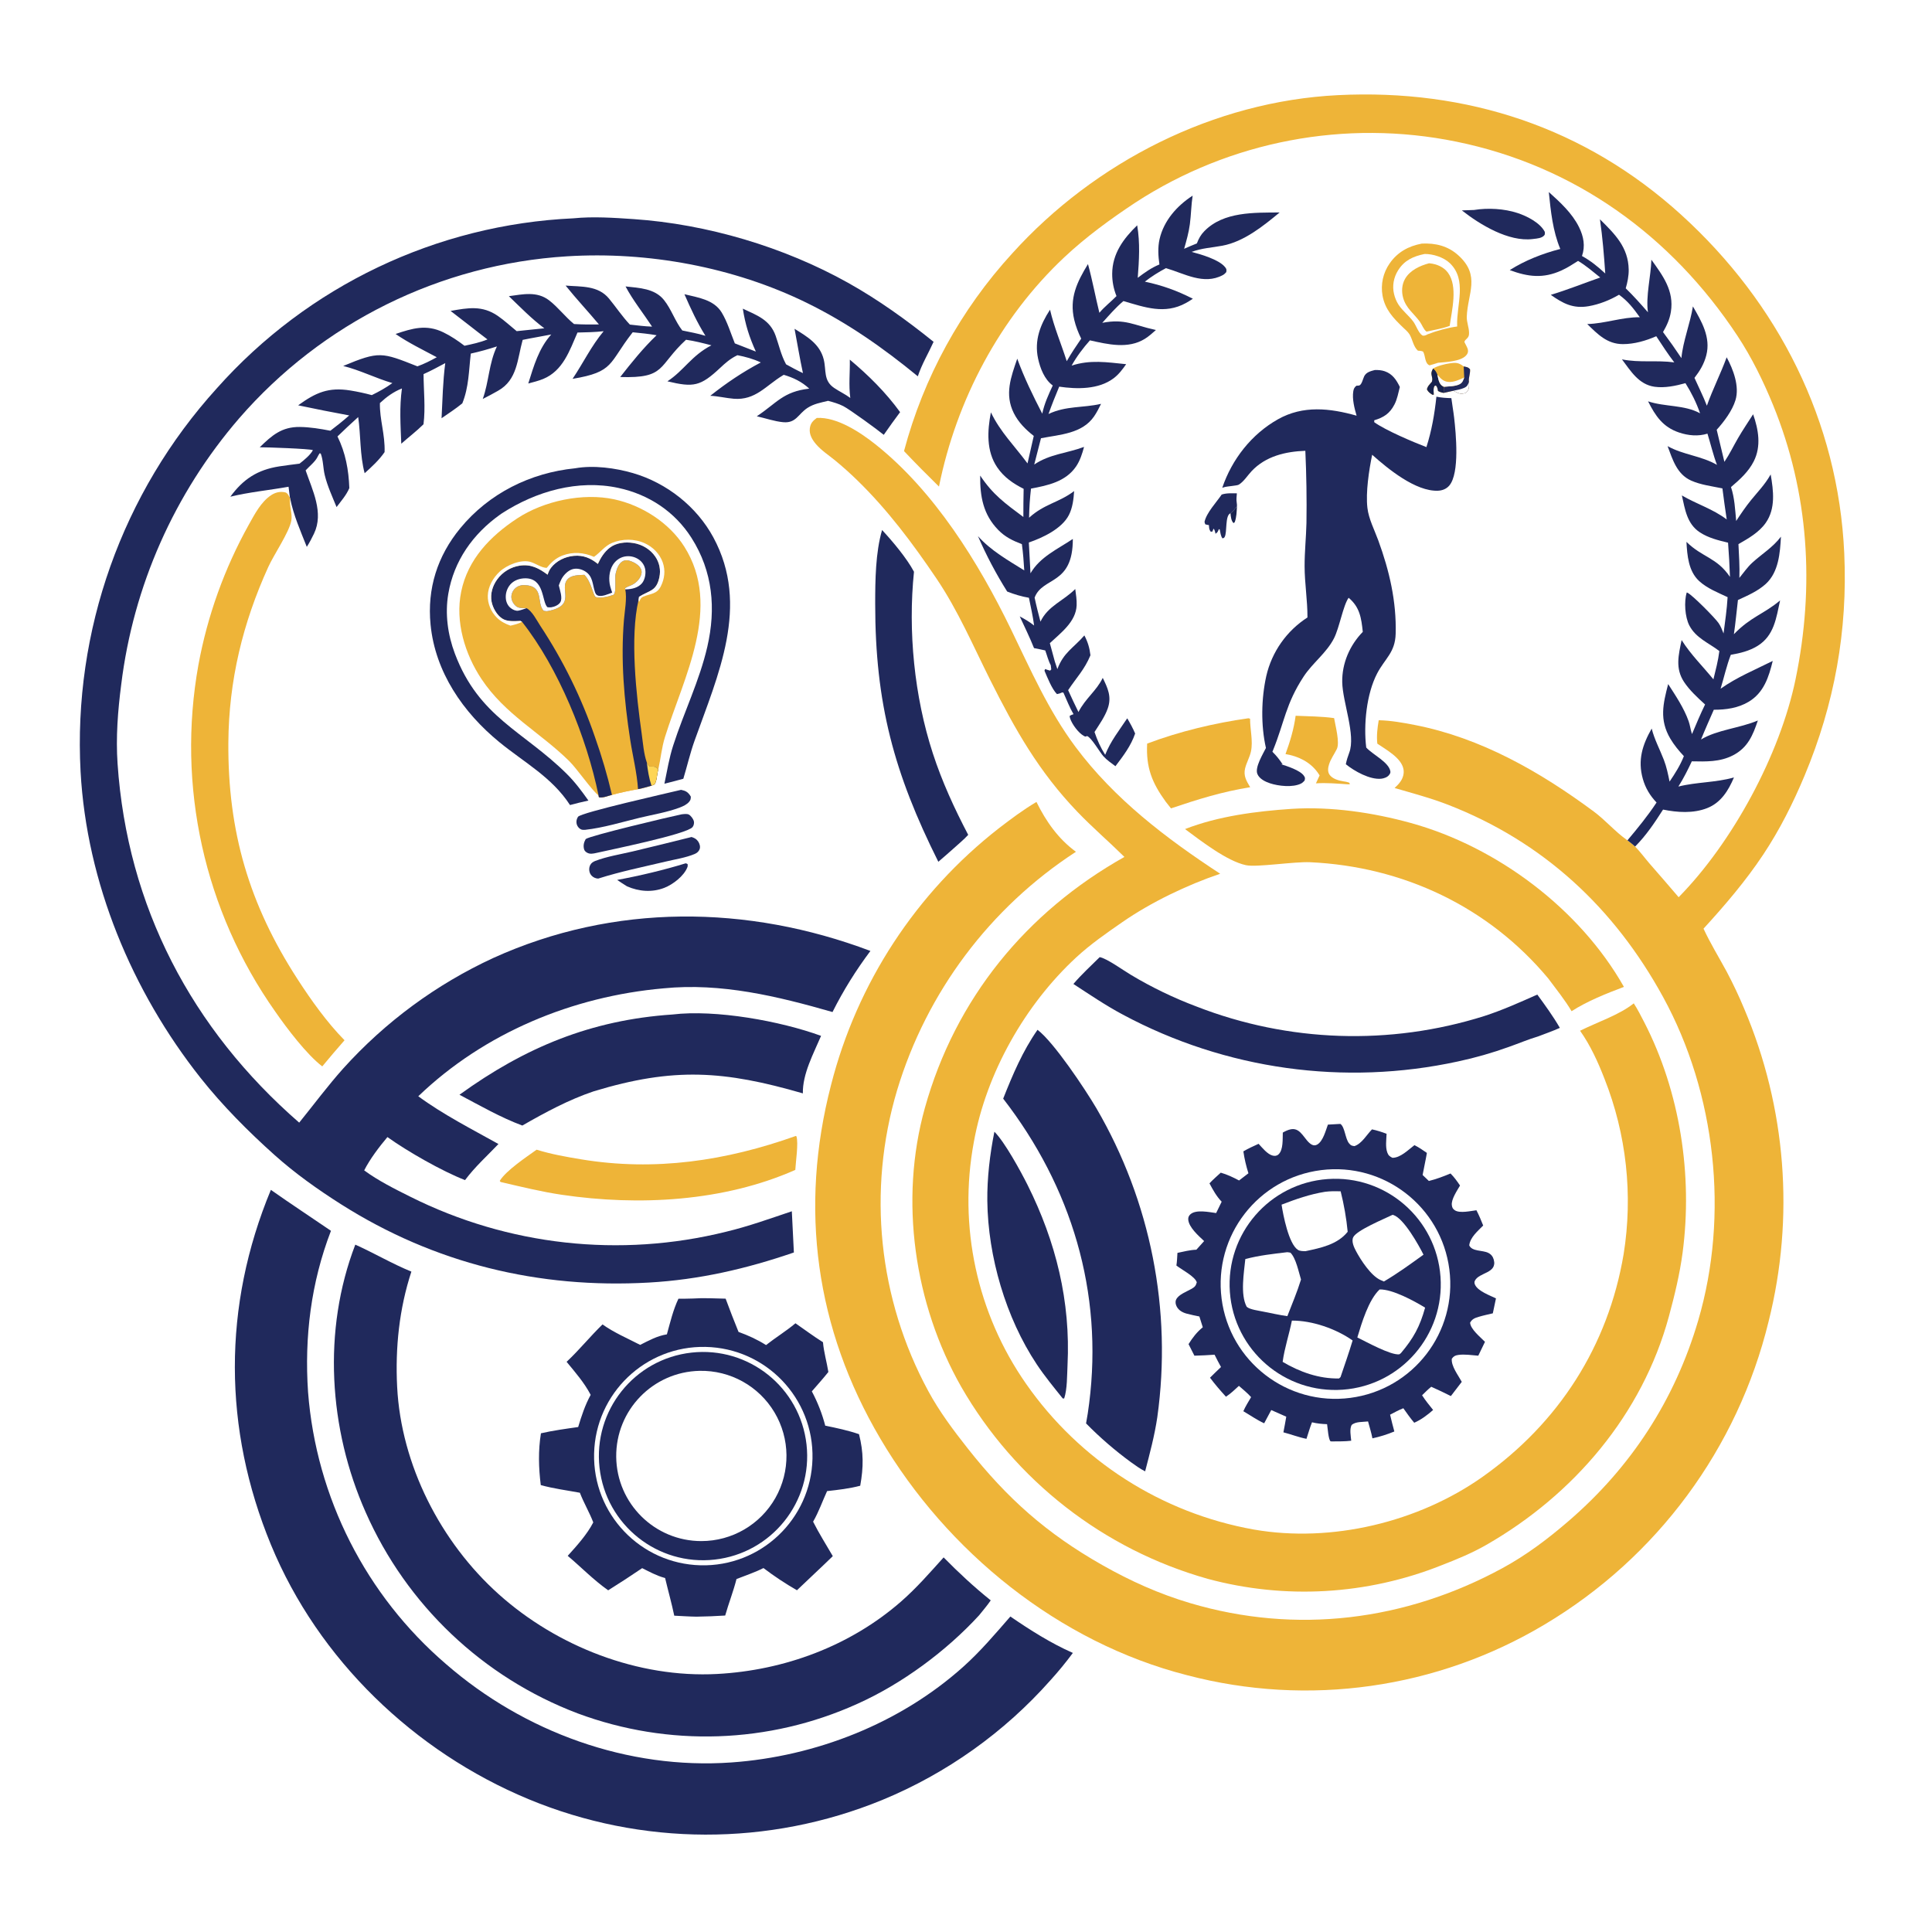<svg xmlns="http://www.w3.org/2000/svg" style="display: block;" viewBox="0 0 2048 2048" width="1024" height="1024"><path transform="translate(0,0)" fill="rgb(255,255,255)" d="M 0 0 L 2048 0 L 2048 2048 L 0 2048 L 0 0 z"></path><path transform="translate(0,0)" fill="rgb(238,180,56)" d="M 958.284 478.18 C 979.063 400.057 1018.45 328.128 1073.08 268.54 C 1160.79 171.501 1286.91 107.408 1418.22 100.862 C 1554.94 94.045 1680.15 135.029 1782.11 227.645 C 1885.25 321.328 1948.58 446.553 1954.98 586.299 C 1958.74 668.374 1944.66 746.369 1912.97 822.1 C 1900.73 851.356 1886.67 879.439 1869.09 905.901 C 1850.52 933.849 1828.42 959.692 1805.81 984.413 C 1813.06 1000.1 1822.27 1015 1830.48 1030.21 C 1837.23 1042.96 1843.39 1056.01 1848.93 1069.32 C 1893.4 1174.01 1902.48 1290.34 1874.82 1400.67 C 1842.05 1535.27 1756.53 1651.05 1637.5 1721.95 C 1523.46 1790.15 1386.76 1809.54 1258.25 1775.76 C 1122.27 1741.05 1003.86 1644.96 933.155 1524.94 C 864.483 1408.36 847.056 1280.98 880.931 1150.17 C 908.443 1042.18 971.074 946.401 1058.97 877.9 C 1071.85 868.026 1084.68 858.357 1098.69 850.104 C 1108.94 870.9 1121.78 889.149 1140.53 902.934 C 1049.46 962.13 982.306 1051.67 950.969 1155.66 C 919.178 1262.16 931.079 1376.94 984.045 1474.65 C 995.649 1496.15 1010.65 1516.17 1025.76 1535.31 C 1067.79 1588.53 1109.38 1625.54 1168.59 1659.09 C 1198.49 1676.03 1228.57 1689.55 1261.54 1699.34 C 1374.02 1732.74 1489.82 1718.16 1592.41 1662.43 C 1618.16 1648.44 1640.74 1631.36 1662.88 1612.27 C 1729.17 1555.14 1775.5 1483.8 1800.17 1399.78 C 1833.01 1287.95 1818.92 1159.13 1762.94 1056.87 C 1711.16 962.304 1635.96 892.325 1534.98 853.074 C 1516.5 845.893 1497.32 840.879 1478.32 835.302 C 1480.56 833.298 1482.82 830.976 1484.54 828.496 C 1487.24 824.584 1488.64 819.928 1487.71 815.206 C 1485.38 803.279 1469.3 794.697 1460.01 788.293 C 1459.13 779.859 1460.06 771.79 1461.51 763.484 C 1474.27 763.752 1487.15 766.059 1499.67 768.495 C 1569.89 782.164 1632.54 818.093 1689.45 860.232 C 1701.61 869.229 1711.87 881.334 1724 889.96 L 1725.18 890.777 C 1727.95 892.912 1730.68 895.04 1733.29 897.373 C 1738.65 902.851 1743.36 909.318 1748.37 915.144 C 1758.8 927.061 1769.16 939.041 1779.44 951.085 C 1836.52 893.054 1886.86 799.967 1903.38 719.985 C 1923.7 621.577 1917.6 522.472 1879.47 429.2 C 1869.18 404.033 1856.8 378.784 1841.82 356.079 C 1771.63 249.748 1669.19 175.746 1543.77 150.161 C 1426.35 126.167 1304.21 149.324 1203.72 214.629 C 1177.21 232.202 1151.48 250.881 1128.25 272.679 C 1059.78 336.945 1013.83 424.152 995.354 515.793 C 982.764 503.488 970.405 490.948 958.284 478.18 z"></path><path transform="translate(0,0)" fill="rgb(32,41,92)" d="M 607.964 231.419 C 628.542 229.324 651.042 230.86 671.668 232.262 C 749.434 237.546 831.064 261.777 899.104 299.851 C 931.207 317.815 961.028 339.288 989.638 362.334 C 984.105 374.645 977.176 386.011 972.925 398.908 C 936.194 368.706 898.005 341.991 855.135 321 C 777.717 283.094 686.836 266.347 601.03 271.71 C 466.779 279.993 341.502 341.925 253.401 443.563 C 184.76 523.138 141.289 621.301 128.499 725.609 C 124.902 753.426 122.723 781.452 124.626 809.499 C 134.896 960.859 203.178 1090.84 317.163 1190.04 C 332.715 1170.85 347.438 1150.96 363.922 1132.54 C 408.446 1083.21 462.501 1043.4 522.826 1015.53 C 650.698 957.474 792.342 958.861 922.682 1008.04 C 907.227 1028.69 894.062 1049.75 882.492 1072.8 C 824.197 1056.07 764.383 1041.57 703.243 1047.7 C 606.925 1056.21 513.462 1094.8 443.391 1162.08 C 469.772 1181.49 499.839 1196.76 528.37 1212.7 C 516.32 1225.34 503.445 1236.9 492.95 1250.96 C 468.405 1241.4 432.104 1220.65 410.682 1205.34 C 401.753 1215.99 392.36 1228.32 386.05 1240.65 C 400.708 1251.48 418.612 1260.44 434.933 1268.57 C 538.545 1320.47 657.297 1333.63 769.758 1305.67 C 793.348 1300.04 816.394 1291.71 839.37 1284 L 841.544 1327.68 C 790.998 1345.04 741.285 1356.53 687.802 1359.57 C 570.997 1366.21 460.58 1339.41 361.518 1276.57 C 336.854 1260.92 312.829 1243.86 291.032 1224.36 C 263.285 1199.54 235.747 1171.87 212.606 1142.63 C 139.756 1050.56 91.9 935.695 85.418 817.993 C 77.408 668.687 129.41 522.373 229.853 411.612 C 326.439 303.025 462.787 238.047 607.964 231.419 z"></path><path transform="translate(0,0)" fill="rgb(238,180,56)" d="M 865.846 443.015 C 887.199 441.84 911.988 458.309 927.989 471.012 C 990.405 520.565 1037.23 596.124 1071.65 667.033 C 1092.47 709.929 1111.39 753.273 1140.11 791.778 C 1181.44 847.179 1236.09 888.634 1293.43 926.214 C 1258.36 938.098 1220.25 956.363 1189.82 977.43 C 1172.92 989.135 1156 1000.86 1140.87 1014.84 C 1086.49 1065.07 1045.45 1137.72 1032.33 1210.47 C 1015.65 1299.89 1035.58 1392.26 1087.65 1466.85 C 1144.43 1548.32 1231.25 1603.9 1329 1621.35 C 1411.4 1635.77 1503.54 1613.64 1571.66 1565.45 C 1652.12 1508.53 1704.66 1427.06 1721.1 1329.54 C 1731.19 1266.75 1724.15 1202.4 1700.73 1143.28 C 1693.83 1125.58 1685.95 1108.2 1674.94 1092.64 C 1692.53 1083.76 1716.76 1075.81 1731.84 1063.59 C 1736.05 1069.95 1739.43 1076.87 1742.97 1083.62 C 1781 1157.54 1794.5 1245.79 1783.61 1328.01 C 1780.62 1350.59 1775.07 1373.44 1769.11 1395.41 C 1740.95 1499.3 1668.24 1584.53 1575.58 1637.63 C 1560.22 1646.43 1544.25 1652.97 1527.78 1659.36 C 1448.97 1690.71 1362.12 1695.72 1280.23 1673.63 C 1169.87 1642.54 1076.07 1569.47 1018.92 1470.06 C 969.034 1382.31 953.108 1272.21 980.397 1174.46 C 1012.67 1058.88 1087.56 967.08 1191.93 908.379 C 1175.53 892.172 1158.09 877.252 1142.08 860.556 C 1101.18 817.908 1076.14 773.534 1049.91 721.262 C 1031.57 684.703 1015.67 647.273 992.663 613.229 C 967.479 575.971 940.99 540.505 908.675 509.052 C 901.1 501.671 893.214 494.614 885.041 487.901 C 878.351 482.461 870.742 477.522 865.109 470.965 C 861.069 466.261 857.643 460.612 858.443 454.179 C 859.121 448.721 861.562 446.174 865.846 443.015 z"></path><path transform="translate(0,0)" fill="rgb(32,41,92)" d="M 287.133 1261.31 C 308.143 1276.14 329.624 1290.18 350.833 1304.71 C 329.682 1359.7 322.56 1417.14 326.56 1475.78 C 335.243 1587.48 387.887 1691.18 472.939 1764.11 C 555.639 1836.04 665.506 1876.06 775.327 1868.27 C 864.747 1861.93 953.942 1826.97 1020.98 1766.94 C 1039.27 1750.57 1054.95 1732.05 1071.02 1713.57 C 1092.11 1728.01 1113.85 1741.83 1137.28 1752.17 C 1129.9 1762.16 1122.02 1771.77 1113.67 1780.97 C 1064.58 1836.42 1003.47 1879.91 935.003 1908.13 C 814.878 1957.32 680.171 1956.98 560.292 1907.2 C 439.297 1856.97 337.507 1759.35 287.263 1637.59 C 236.435 1514.41 235.98 1384.49 287.133 1261.31 z"></path><path transform="translate(0,0)" fill="rgb(32,41,92)" d="M 1419.9 1191.44 L 1420.89 1191.41 C 1425.71 1194.73 1425.94 1207.24 1430.17 1212.14 C 1432.15 1214.43 1432.88 1214.47 1435.72 1214.94 C 1443.64 1212.31 1448.59 1203.02 1454.38 1197.18 C 1459.78 1198.32 1464.68 1199.91 1469.83 1201.85 C 1469.6 1207.97 1468.46 1215.87 1470.57 1221.66 C 1471.71 1224.8 1473.11 1225.88 1476.04 1227.32 C 1484.59 1227.36 1492.81 1218.86 1499.38 1213.9 C 1504.09 1216.25 1508.26 1219.15 1512.56 1222.14 C 1511.26 1229.96 1509.43 1237.73 1508.03 1245.54 L 1514.66 1251.88 C 1522.67 1249.91 1530.02 1247.09 1537.63 1243.94 C 1541.6 1247.95 1544.57 1252.05 1547.67 1256.73 C 1544.69 1261.94 1538.15 1271.43 1539.01 1277.58 C 1539.36 1280.1 1540.03 1281.51 1542.16 1282.93 C 1547.43 1286.44 1559.19 1283.63 1565.08 1282.92 C 1567.81 1288.21 1570.06 1293.55 1572.23 1299.09 C 1566.54 1304.96 1558.38 1311.63 1557.46 1320.13 C 1560.45 1326.84 1571.46 1325.04 1577.58 1328.07 C 1580.6 1329.56 1582.56 1332 1583.44 1335.25 C 1587.46 1350.03 1567.62 1348.53 1563.35 1357.81 C 1562.72 1359.18 1562.97 1360.59 1563.61 1361.94 C 1566.74 1368.67 1579.29 1373.21 1585.79 1376.32 L 1582.45 1392.18 C 1577.46 1393.36 1572.37 1394.43 1567.46 1395.9 C 1563.38 1397.11 1560.53 1398.2 1558.38 1402.04 C 1558.75 1409.06 1569.34 1417.44 1574.14 1422.39 L 1567.04 1437.09 C 1560.29 1436.58 1552.34 1435.28 1545.66 1436.33 C 1542.4 1436.84 1540.91 1437.68 1538.98 1440.32 C 1538.11 1448.07 1545.89 1458.03 1549.54 1464.81 L 1537.98 1479.89 C 1531.13 1476.43 1524.2 1473.15 1517.19 1470.03 C 1513.73 1472.73 1510.63 1476.02 1507.46 1479.05 C 1510.98 1484.55 1515.09 1489.55 1519.17 1494.64 C 1512.92 1500.08 1506.77 1504.81 1499.14 1508.17 C 1494.97 1503.28 1491.31 1498.03 1487.59 1492.8 C 1482.74 1494.66 1478.16 1497.24 1473.55 1499.63 C 1474.88 1505.6 1476.51 1511.5 1478.06 1517.42 C 1470.55 1520.54 1462.78 1522.98 1454.83 1524.7 C 1453.67 1518.69 1451.79 1512.7 1450.19 1506.79 C 1444.8 1507.47 1436.88 1506.75 1432.74 1510.61 C 1430.42 1515.2 1431.92 1522.16 1432.35 1527.23 C 1425.57 1528.08 1418.58 1527.88 1411.75 1527.97 L 1410.49 1527.88 C 1408.1 1526.08 1407.39 1513.39 1406.76 1509.69 C 1401.17 1509.49 1396.24 1509.01 1390.77 1507.7 C 1388.51 1513.38 1386.81 1519.41 1384.91 1525.23 C 1376.64 1523.59 1368.64 1520.45 1360.46 1518.33 C 1361.6 1512.84 1362.5 1507.27 1363.49 1501.75 L 1347.58 1494.71 L 1340.07 1508.75 C 1332.47 1505.26 1325.23 1500.19 1317.99 1495.95 C 1320.26 1490.76 1323.38 1485.9 1326.22 1481.01 C 1322.38 1476.65 1317.65 1472.92 1313.3 1469.07 C 1308.88 1473.21 1304.61 1477.19 1299.58 1480.59 C 1293.61 1474.07 1287.97 1467.5 1282.65 1460.43 C 1286.43 1456.56 1290.43 1452.86 1294.32 1449.1 C 1291.89 1444.83 1289.73 1440.4 1287.48 1436.04 C 1280.37 1436.55 1273.25 1436.9 1266.12 1437.08 L 1259.91 1424.83 C 1264.27 1417.87 1268.59 1412.19 1275 1406.97 L 1271.39 1395.52 C 1266.91 1394.61 1262.37 1393.71 1257.96 1392.52 C 1253.62 1391.36 1249.48 1389.1 1247.35 1384.99 C 1246.21 1382.79 1245.68 1380.19 1246.67 1377.82 C 1248.99 1372.29 1258.1 1369.12 1263.12 1366.21 C 1266.48 1364.27 1267.59 1363.09 1268.64 1359.37 C 1266.99 1353.22 1252.49 1345.81 1247.04 1341.52 C 1247.72 1337.09 1247.86 1332.58 1248.14 1328.11 C 1254.76 1326.71 1261.41 1324.99 1268.2 1324.75 L 1276.43 1315.59 C 1270.63 1310.11 1260.15 1301.05 1259.58 1292.69 C 1259.42 1290.35 1260.31 1288.52 1262.09 1287.02 C 1268.14 1281.94 1281.8 1284.93 1289.16 1285.89 L 1295.02 1273.87 C 1289.58 1268.22 1285.73 1261.28 1282.09 1254.4 C 1285.85 1250.39 1289.99 1246.76 1294.06 1243.08 C 1300.88 1245.02 1307.22 1248.05 1313.46 1251.35 L 1323.39 1243.73 C 1320.96 1236.04 1319.17 1228.48 1318.02 1220.49 C 1323.24 1217.44 1328.66 1214.98 1334.16 1212.48 C 1338.03 1216.64 1343.59 1223.7 1349.19 1225 C 1351.45 1225.53 1353.53 1225.32 1355.28 1223.68 C 1360.49 1218.83 1359.54 1207.21 1359.82 1200.59 C 1362.46 1199.04 1365.67 1197.51 1368.72 1197.02 C 1379.45 1195.27 1382.87 1209.22 1390.45 1213.32 C 1392.49 1214.42 1394.51 1214.37 1396.5 1213.17 C 1402.55 1209.5 1405.33 1198.34 1407.64 1192.14 L 1419.9 1191.44 z"></path><path transform="translate(0,0)" fill="rgb(255,255,255)" d="M 1400.41 1240.38 C 1466.99 1231.97 1527.81 1279.04 1536.37 1345.6 C 1544.93 1412.17 1497.99 1473.1 1431.45 1481.8 C 1364.69 1490.54 1303.52 1443.42 1294.94 1376.65 C 1286.35 1309.87 1333.61 1248.81 1400.41 1240.38 z"></path><path transform="translate(0,0)" fill="rgb(32,41,92)" d="M 1407.32 1249.85 C 1468.95 1245.41 1522.53 1291.77 1526.99 1353.4 C 1531.46 1415.04 1485.14 1468.63 1423.5 1473.13 C 1361.83 1477.63 1308.19 1431.27 1303.72 1369.59 C 1299.25 1307.91 1345.64 1254.29 1407.32 1249.85 z"></path><path transform="translate(0,0)" fill="rgb(255,255,255)" d="M 1404.7 1263.33 C 1410.27 1262.63 1415.56 1262.67 1421.15 1262.82 C 1424.62 1276.7 1427.26 1291.49 1428.6 1305.73 C 1417.67 1319.34 1400.03 1322.86 1383.86 1326.3 C 1381.3 1326.24 1378.06 1326.33 1375.84 1324.9 C 1366.05 1318.63 1360.17 1287.84 1358.52 1276.98 C 1373.84 1271.08 1388.45 1265.95 1404.7 1263.33 z"></path><path transform="translate(0,0)" fill="rgb(255,255,255)" d="M 1364.51 1327.38 C 1365.53 1327.4 1366.9 1327.73 1367.92 1327.89 C 1373.82 1333.8 1376.61 1348.27 1379.12 1356.36 C 1375.09 1369.44 1369.6 1382.4 1364.64 1395.17 C 1356.15 1393.99 1347.65 1392.03 1339.23 1390.4 C 1334.74 1389.38 1324.82 1388.3 1321.54 1385.22 C 1314.61 1372.3 1318.66 1349.01 1320.09 1334.67 C 1334.6 1330.77 1349.63 1329.16 1364.51 1327.38 z"></path><path transform="translate(0,0)" fill="rgb(255,255,255)" d="M 1369.45 1399.89 C 1391.13 1399.78 1416.19 1408.56 1433.84 1420.95 C 1429.92 1434 1425.38 1446.87 1421.01 1459.78 L 1419.46 1461.22 C 1398.3 1461.68 1377.7 1454.34 1359.66 1443.63 C 1361.65 1428.82 1366.56 1414.55 1369.45 1399.89 z"></path><path transform="translate(0,0)" fill="rgb(255,255,255)" d="M 1476.16 1287.78 C 1476.45 1287.84 1476.74 1287.86 1477.02 1287.95 C 1488.15 1291.56 1503.95 1319.97 1508.97 1330 C 1495.26 1339.91 1481.59 1349.85 1467 1358.44 C 1465.81 1357.95 1464.66 1357.44 1463.49 1356.92 C 1453.38 1352.45 1442.6 1335.92 1437.47 1326.29 C 1435.39 1322.4 1432.32 1316 1434.46 1311.55 C 1438.01 1304.14 1467.36 1292.05 1476.16 1287.78 z"></path><path transform="translate(0,0)" fill="rgb(255,255,255)" d="M 1462.44 1366.88 C 1476.02 1366.46 1499.24 1379.16 1510.68 1386.16 C 1505.1 1406.25 1498.45 1418.48 1485.01 1434.38 L 1483.4 1435.63 C 1474.36 1436.88 1447.7 1422.03 1438.82 1417.77 C 1443.45 1402.48 1450.67 1377.98 1462.44 1366.88 z"></path><path transform="translate(0,0)" fill="rgb(32,41,92)" d="M 734.137 1376.5 C 745.758 1375.72 757.564 1376.39 769.204 1376.64 C 773.554 1388.46 778.111 1400.21 782.873 1411.88 C 793.189 1415.63 802.748 1419.94 812.028 1425.83 C 822.216 1417.8 833.222 1411.13 843.226 1402.73 C 852.984 1409.46 862.301 1416.51 872.388 1422.8 C 873.266 1433.2 876.441 1443.98 878.098 1454.36 C 872.534 1461.39 866.417 1468.09 860.572 1474.9 C 866.731 1486.42 871.506 1498.63 874.8 1511.28 C 886.85 1513.71 898.956 1516.3 910.593 1520.28 C 915.516 1539.72 915.413 1555.2 911.873 1574.95 C 900.488 1577.94 888.429 1579.37 876.745 1580.62 C 871.767 1591.47 867.907 1602.69 861.916 1613.05 C 868.167 1625.48 875.815 1637.52 882.797 1649.57 C 870.291 1661.8 857.406 1673.62 844.793 1685.74 C 832.472 1678.66 820.617 1670.8 809.3 1662.2 C 800.154 1666.87 790.251 1670.05 780.72 1673.85 C 777.407 1686.93 772.415 1699.54 768.738 1712.53 C 758.584 1713.19 748.416 1713.59 738.243 1713.74 C 730.417 1713.62 722.556 1713.06 714.735 1712.69 C 711.946 1699.33 708.187 1686.07 705.039 1672.77 C 704.748 1672.69 704.458 1672.6 704.165 1672.52 C 695.889 1670.25 688.379 1666.11 680.725 1662.3 C 668.871 1670.36 656.863 1678.19 644.706 1685.79 C 629.19 1674.87 616.242 1661.44 601.802 1649.25 C 611.231 1638.86 622.487 1626.36 628.894 1613.8 C 624.779 1603.05 618.81 1593.14 614.697 1582.37 C 600.809 1579.78 586.878 1578.04 573.239 1574.25 C 570.951 1555.81 570.455 1537.73 573.421 1519.35 C 586.052 1516.44 600.003 1514.54 612.883 1512.72 C 616.467 1500.83 620.153 1489.55 626.139 1478.6 C 626.085 1478.5 626.029 1478.4 625.977 1478.3 C 619.293 1465.58 609.714 1454.63 600.622 1443.58 C 614.023 1431.05 625.523 1416.72 638.702 1403.95 C 650.691 1412.53 665.481 1418.87 678.602 1425.64 C 688.085 1420.87 696.283 1416.26 706.93 1414.45 C 710.396 1401.91 713.576 1388.42 719.185 1376.68 C 724.17 1376.73 729.155 1376.67 734.137 1376.5 z"></path><path transform="translate(0,0)" fill="rgb(255,255,255)" d="M 747.922 1427.78 C 811.978 1429.11 862.777 1482.21 861.267 1546.26 C 859.757 1610.31 806.514 1660.96 742.466 1659.27 C 678.673 1657.58 628.271 1604.6 629.775 1540.8 C 631.278 1477.01 684.121 1426.45 747.922 1427.78 z"></path><path transform="translate(0,0)" fill="rgb(32,41,92)" d="M 733.005 1433.82 C 793.577 1427.06 848.164 1470.67 854.949 1531.24 C 861.734 1591.81 818.15 1646.42 757.584 1653.23 C 696.977 1660.05 642.324 1616.43 635.534 1555.82 C 628.745 1495.21 672.391 1440.58 733.005 1433.82 z"></path><path transform="translate(0,0)" fill="rgb(255,255,255)" d="M 741.573 1453.15 C 774.028 1452.47 804.346 1469.27 820.971 1497.16 C 837.596 1525.04 837.966 1559.7 821.94 1587.93 C 805.914 1616.16 775.961 1633.61 743.5 1633.62 C 694.016 1633.65 653.742 1593.82 653.213 1544.34 C 652.685 1494.86 692.1 1454.18 741.573 1453.15 z"></path><path transform="translate(0,0)" fill="rgb(32,41,92)" d="M 376.627 1319.37 C 396.767 1328.4 415.517 1339.57 436.086 1347.97 C 423.161 1387.39 418.904 1428.75 420.995 1470.09 C 425.181 1552.83 466.984 1634.58 528.518 1689.81 C 590.458 1745.4 676.621 1778.95 760.161 1774.48 C 831.398 1770.67 901.139 1744.87 955.151 1697.7 C 971.575 1683.35 985.725 1667.08 1000.28 1650.91 C 1016.25 1667.14 1032.45 1682.21 1050.23 1696.46 C 1046.45 1701.94 1042.09 1707.07 1037.91 1712.26 C 1003.04 1750.27 955.988 1785.02 908.772 1806.17 C 815.114 1848.49 708.534 1852.09 612.229 1816.21 C 511.851 1778.08 430.948 1701.3 387.619 1603.06 C 348.438 1514.77 341.719 1410.25 376.627 1319.37 z"></path><path transform="translate(0,0)" fill="rgb(238,180,56)" d="M 634.472 843.142 C 627.538 838.148 611.837 815.089 603.292 806.681 C 572.296 776.177 535.423 757.423 510.437 719.858 C 492.754 693.274 482.345 658.972 488.883 627.16 C 495.944 592.804 519.818 568.226 548.248 549.532 C 576.609 530.883 617.886 522.122 651.221 529.329 C 680.323 535.62 709.278 554.009 725.355 579.404 C 765.911 643.463 724.631 717.934 704.918 781.232 C 701.34 792.72 700.411 804.069 697.837 815.606 L 697.555 816.605 C 696.202 821.527 696.499 826.944 693.971 831.373 C 692.887 831.859 691.711 832.477 690.589 832.854 C 685.903 834.131 681.123 835.72 676.337 836.529 C 667.163 838.2 657.688 840.077 648.711 842.601 C 644.819 843.534 638.606 846.239 634.854 845.098 L 634.472 843.142 z"></path><path transform="translate(0,0)" fill="rgb(238,180,56)" d="M 633.739 597.78 C 636.823 591.175 640.539 585.097 646.398 580.57 C 653.26 575.266 662.934 574.267 671.28 575.58 C 680.611 577.049 689.301 582.169 694.648 590.024 C 699.046 596.485 700.588 604.104 699.012 611.767 C 695.883 626.972 688.446 625.676 677.38 632.651 L 676.892 636.029 C 667.576 675.494 674.531 737.453 680.214 777.752 C 681.564 787.327 682.406 799.279 685.674 808.351 C 686.741 810.138 687.38 811.239 688.981 812.612 C 692.644 812.652 694.53 812.072 697.233 814.922 C 697.443 815.142 697.636 815.378 697.837 815.606 L 697.555 816.605 C 696.202 821.527 696.499 826.944 693.971 831.373 C 692.887 831.859 691.711 832.477 690.589 832.854 C 685.903 834.131 681.123 835.72 676.337 836.529 C 667.163 838.2 657.688 840.077 648.711 842.601 C 644.819 843.534 638.606 846.239 634.854 845.098 L 634.472 843.142 C 622.001 782.133 592.102 708.209 553.369 659.148 L 551.746 658.199 C 545.489 658.436 537.57 659.268 532.117 655.547 C 526.548 651.746 522.406 644.406 521.122 637.887 C 519.469 629.501 522.177 620.823 527.155 614.042 C 532.917 606.193 541.576 600.972 551.207 599.542 C 563.013 597.879 571.398 602.47 580.489 609.194 C 581.378 606.524 582.339 604.149 584.073 601.898 C 589.817 594.445 599.131 589.995 608.407 589.192 C 618.33 588.333 626.167 591.578 633.739 597.78 z"></path><path transform="translate(0,0)" fill="rgb(32,41,92)" d="M 633.739 597.78 C 636.823 591.175 640.539 585.097 646.398 580.57 C 653.26 575.266 662.934 574.267 671.28 575.58 C 680.611 577.049 689.301 582.169 694.648 590.024 C 699.046 596.485 700.588 604.104 699.012 611.767 C 695.883 626.972 688.446 625.676 677.38 632.651 L 676.892 636.029 C 667.576 675.494 674.531 737.453 680.214 777.752 C 681.564 787.327 682.406 799.279 685.674 808.351 C 686.741 810.138 687.38 811.239 688.981 812.612 C 692.644 812.652 694.53 812.072 697.233 814.922 C 697.443 815.142 697.636 815.378 697.837 815.606 L 697.555 816.605 C 696.202 821.527 696.499 826.944 693.971 831.373 C 692.887 831.859 691.711 832.477 690.589 832.854 C 685.903 834.131 681.123 835.72 676.337 836.529 C 675.222 819.213 670.656 801.22 668.01 783.973 C 661.532 741.765 657.904 699.858 661.402 657.181 C 662.22 647.193 664.759 634.539 662.813 624.762 L 662.645 623.433 C 664.563 622.252 666.275 621.505 668.377 620.693 C 673.109 618.867 677.309 615.04 679.324 610.3 C 680.211 608.212 680.476 605.827 679.646 603.675 C 677.855 599.038 672.113 595.947 667.65 594.51 C 665.364 593.774 662.67 593.608 660.464 594.692 C 655.829 596.969 653.74 603.204 652.648 607.853 C 651.353 613.368 653.775 627.154 650.475 630.496 C 645.228 632.316 636.924 634.532 631.493 632.932 C 628.295 630.501 627.152 617.129 619.434 609.32 C 613.57 609.665 605.805 609.362 601.557 614.168 C 592.455 624.467 611.536 641.776 580.963 647.704 C 579.26 648.034 578.001 647.839 576.337 647.459 C 568.322 639.472 577.493 620.829 555.799 620.214 C 552.072 620.109 548.402 621.338 545.756 624.024 C 543.305 626.511 541.833 630.081 542.12 633.594 C 542.404 637.074 544.697 640.958 547.568 642.954 C 550.457 644.962 554.717 644.6 558.112 644.689 C 563.942 647.537 569.184 657.897 572.656 663.247 C 596.988 700.075 616.526 739.855 630.796 781.624 C 637.878 801.607 643.858 821.963 648.711 842.601 C 644.819 843.534 638.606 846.239 634.854 845.098 L 634.472 843.142 C 622.001 782.133 592.102 708.209 553.369 659.148 L 551.746 658.199 C 545.489 658.436 537.57 659.268 532.117 655.547 C 526.548 651.746 522.406 644.406 521.122 637.887 C 519.469 629.501 522.177 620.823 527.155 614.042 C 532.917 606.193 541.576 600.972 551.207 599.542 C 563.013 597.879 571.398 602.47 580.489 609.194 C 581.378 606.524 582.339 604.149 584.073 601.898 C 589.817 594.445 599.131 589.995 608.407 589.192 C 618.33 588.333 626.167 591.578 633.739 597.78 z"></path><path transform="translate(0,0)" fill="rgb(255,255,255)" d="M 648.946 628.209 C 648.19 625.99 647.426 623.757 646.84 621.485 C 644.983 614.285 645.646 605.32 649.599 598.897 C 652.325 594.469 656.63 591.166 661.743 590.038 C 666.937 588.911 672.368 589.927 676.803 592.857 C 680.66 595.389 683.341 599.378 684.026 603.964 C 684.711 608.547 683.529 614.795 680.442 618.37 C 676.365 623.09 669.905 624.498 663.972 624.729 C 663.586 624.744 663.199 624.751 662.813 624.762 L 662.645 623.433 C 664.563 622.252 666.275 621.505 668.377 620.693 C 673.109 618.867 677.309 615.04 679.324 610.3 C 680.211 608.212 680.476 605.827 679.646 603.675 C 677.855 599.038 672.113 595.947 667.65 594.51 C 665.364 593.774 662.67 593.608 660.464 594.692 C 655.829 596.969 653.74 603.204 652.648 607.853 C 651.353 613.368 653.775 627.154 650.475 630.496 C 645.228 632.316 636.924 634.532 631.493 632.932 C 628.295 630.501 627.152 617.129 619.434 609.32 C 613.57 609.665 605.805 609.362 601.557 614.168 C 592.455 624.467 611.536 641.776 580.963 647.704 C 579.26 648.034 578.001 647.839 576.337 647.459 C 568.322 639.472 577.493 620.829 555.799 620.214 C 552.072 620.109 548.402 621.338 545.756 624.024 C 543.305 626.511 541.833 630.081 542.12 633.594 C 542.404 637.074 544.697 640.958 547.568 642.954 C 550.457 644.962 554.717 644.6 558.112 644.689 C 555.289 645.635 552.376 646.786 549.449 647.339 C 546.875 647.825 543.782 646.37 541.749 644.853 C 538.548 642.465 536.766 638.959 536.257 635.041 C 535.588 629.463 537.287 623.861 540.942 619.595 C 544.819 615.106 550.853 613.071 556.684 613.027 C 577.479 612.871 574.235 638.05 580.305 643.663 C 581.604 643.787 582.909 643.951 584.214 643.77 C 587.645 643.296 592.299 641.368 594.05 638.223 C 596.559 633.714 593.429 625.298 592.353 620.562 C 593.184 618.247 594.088 615.913 595.253 613.743 C 597.635 609.308 602.283 604.542 607.296 603.256 C 611.645 602.14 616.536 603.317 620.292 605.667 C 628.728 610.944 627.921 619.366 630.704 627.655 C 631.176 629.061 631.956 630.496 633.348 631.128 C 637.75 633.127 644.649 629.7 648.946 628.209 z"></path><path transform="translate(0,0)" fill="rgb(254,213,85)" d="M 685.674 808.351 C 686.741 810.138 687.38 811.239 688.981 812.612 C 692.644 812.652 694.53 812.072 697.233 814.922 C 697.443 815.142 697.636 815.378 697.837 815.606 L 697.555 816.605 C 696.202 821.527 696.499 826.944 693.971 831.373 C 692.887 831.859 691.711 832.477 690.589 832.854 C 688.021 825.141 686.611 816.43 685.674 808.351 z"></path><path transform="translate(0,0)" fill="rgb(255,255,255)" d="M 629.662 590.302 C 636.2 585.732 641.225 578.653 648.696 575.54 C 659.675 570.965 672.788 570.916 683.608 575.939 C 692.236 579.945 699.343 587.123 702.536 596.163 C 705.552 604.704 704.464 613.534 700.476 621.548 C 696.274 629.993 689.608 629.176 681.986 632.445 C 679.131 633.669 678.656 635.526 677.429 638.143 L 676.892 636.029 L 677.38 632.651 C 688.446 625.676 695.883 626.972 699.012 611.767 C 700.588 604.104 699.046 596.485 694.648 590.024 C 689.301 582.169 680.611 577.049 671.28 575.58 C 662.934 574.267 653.26 575.266 646.398 580.57 C 640.539 585.097 636.823 591.175 633.739 597.78 C 626.167 591.578 618.33 588.333 608.407 589.192 C 599.131 589.995 589.817 594.445 584.073 601.898 C 582.339 604.149 581.378 606.524 580.489 609.194 C 571.398 602.47 563.013 597.879 551.207 599.542 C 541.576 600.972 532.917 606.193 527.155 614.042 C 522.177 620.823 519.469 629.501 521.122 637.887 C 522.406 644.406 526.548 651.746 532.117 655.547 C 537.57 659.268 545.489 658.436 551.746 658.199 L 553.369 659.148 C 549.5 661.311 545.426 662.17 541.164 663.233 C 535.661 661.319 530.662 658.714 526.516 654.561 C 520.552 648.587 516.848 639.918 517.087 631.433 C 517.361 621.719 522.673 612.476 529.672 605.965 C 537.141 599.016 552.701 592.445 562.905 595.834 C 568.141 597.573 574.053 601.807 579.515 601.986 C 584.268 596.211 589.149 591.561 596.267 588.879 C 607.366 584.697 618.948 585.565 629.662 590.302 z"></path><path transform="translate(0,0)" fill="rgb(32,41,92)" d="M 599.572 302.731 C 616.068 304.066 633.902 302.39 645.55 316.486 C 653.059 325.573 659.572 335.492 667.698 344.075 C 675.507 344.922 683.37 345.997 691.224 346.225 C 682.07 332.247 670.873 318.334 663.111 303.624 C 677.548 305.24 693.939 305.697 703.799 317.965 C 711.671 327.759 715.558 340.471 723.268 350.323 C 731.441 352.054 739.819 353.504 747.802 355.978 C 738.931 341.798 732.186 327.158 725.523 311.879 C 739.848 315.398 756.699 317.562 765.023 331.257 C 770.984 341.064 774.645 353.32 778.948 363.989 L 801.239 372.687 C 794.295 357.388 789.964 343.86 787.426 327.19 C 802.441 334.234 816.222 339.002 822.222 355.967 C 825.755 365.955 827.953 376.347 833.02 385.726 C 833.108 385.888 833.19 386.052 833.276 386.216 C 839.172 389.473 845.035 392.672 851.152 395.5 C 847.773 379.902 845.23 364.212 842.257 348.543 C 855.495 356.752 869.067 364.59 873.155 380.911 C 876.107 392.693 872.579 403.354 884.267 411.257 C 889.832 415.02 895.913 417.786 901.352 421.843 C 899.509 407.823 901.109 395.132 900.836 381.229 C 920.691 397.862 938.869 415.867 954.143 436.88 C 948.229 444.797 942.455 452.818 936.826 460.94 C 930.334 455.573 900.808 434.02 893.916 430.505 C 888.953 427.974 883.159 426.3 877.788 424.892 C 870.059 426.835 862.793 427.955 855.958 432.407 C 846.004 438.891 843.958 448.838 830.158 447.542 C 820.804 446.664 811.395 443.318 802.237 441.268 C 823.515 427.178 830.045 415.146 857.827 411.962 C 849.895 404.608 841.136 400.388 830.795 397.319 L 829.493 398.101 C 811.853 408.828 800.837 424.503 777.905 422.7 C 769.522 422.041 761.296 419.896 752.913 419.562 C 770.023 406 787.13 394.433 806.488 384.215 C 798.5 380.429 790.375 378.229 781.726 376.533 C 781.375 376.702 781.022 376.866 780.673 377.039 C 774.015 380.332 768.907 384.822 763.528 389.867 C 742.55 409.542 735.25 410.892 707.491 404.211 C 725.051 392.784 732.932 376.992 754.139 366.051 C 745.193 363.728 736.388 361.443 727.219 360.143 C 696.97 387.963 706.406 401.23 657.452 399.657 C 669.771 383.966 681.599 369.188 696.005 355.359 C 687.587 353.904 679.216 353.019 670.714 352.231 L 669.92 353.235 C 645.188 385.006 651.245 394.285 606.936 401.589 C 618.347 384.611 626.64 366.997 639.886 351.085 C 630.678 352.157 621.421 352.265 612.163 352.503 C 603.801 371.669 596.813 393.018 575.825 401.7 C 570.767 403.792 565.259 405.083 559.987 406.531 C 565.828 388.016 571.067 369.331 584.349 354.56 C 574.278 356.576 564.089 358.181 554.048 360.292 C 548.3 380.802 548.598 402.643 527.959 414.223 C 522.622 417.217 517.237 420.22 511.743 422.914 C 518.331 404.544 518.145 385.369 526.755 367.226 C 517.545 370.172 508.527 372.75 499.066 374.806 C 496.937 392.96 497.038 410.419 490.054 427.592 C 483.054 433.273 475.492 438.245 468.069 443.349 C 469.081 423.714 469.428 404.462 471.986 384.91 C 464.392 388.904 456.841 393.131 448.982 396.579 C 449.061 414.051 451.143 432.427 448.929 449.734 C 441.52 457.124 433.165 463.398 425.376 470.366 C 424.582 450.532 423.312 431.582 426.06 411.785 C 417.097 415.316 409.735 420.728 402.712 427.263 C 402.358 444.862 408.322 460.572 407.678 479.255 C 401.734 487.883 394.281 494.634 386.543 501.624 C 381.385 482.309 382.516 461.742 379.705 442.105 C 372.245 448.803 364.924 455.654 357.745 462.651 C 366.292 479.972 369.62 498.146 370.294 517.406 C 367.271 524.711 361.515 531.207 356.77 537.505 C 352.266 526.437 347.005 515.149 344.22 503.506 C 342.434 496.043 342.718 487.982 340.008 480.808 L 338.84 480.474 C 337.882 481.905 337.142 483.196 336.381 484.743 C 334.061 489.462 327.64 494.605 323.982 498.611 C 331.261 519.856 343.455 543.465 332.864 565.653 C 330.586 570.426 328.062 575.242 325.222 579.706 C 318.613 563.008 311.09 546.058 307.597 528.39 L 307.344 527.65 L 305.879 515.975 C 285.621 519.606 264.103 521.639 244.175 526.517 C 257.852 507.864 272.926 498.018 295.954 494.393 C 303.121 493.336 310.302 492.369 317.494 491.495 C 322.083 487.935 329.063 482.285 331.677 477.18 C 328.852 475.714 281.832 474.03 275.346 474.131 C 288.24 461.515 298.703 452.366 317.848 452.6 C 328.703 452.733 339.578 454.546 350.213 456.603 C 357.033 451.354 363.764 446.115 370.174 440.362 C 352.087 437.037 334.045 433.466 316.054 429.651 C 334.747 416.143 348.199 410.122 371.605 413.966 C 379.191 415.201 386.708 416.829 394.125 418.843 C 401.714 415.127 409.079 411.054 415.935 406.09 C 398.381 400.948 381.356 392.255 363.803 387.937 C 402.11 372.034 404.549 373.322 442.483 388.335 C 449.67 385.771 456.33 382.363 463.009 378.686 C 448.383 370.881 433.002 363.42 419.334 354.033 C 437.167 348.022 451.906 343.526 469.968 352.283 C 477.98 356.168 485.308 361.139 492.378 366.52 C 500.666 364.747 508.874 363.034 516.744 359.809 C 503.586 349.868 490.771 339.55 477.645 329.59 C 495.963 326.341 511.178 323.456 527.713 334.875 C 534.706 339.705 541.086 345.673 547.7 351.031 C 557.475 350.078 567.244 349.069 577.007 348.005 C 563.485 337.927 551.555 325.628 539.412 313.954 C 554.207 311.978 569.17 308.452 582.056 318.356 C 591.682 325.754 599.06 335.829 608.494 343.496 C 617.329 344.007 626.049 344.096 634.896 343.92 C 623.321 330.062 610.847 316.79 599.572 302.731 z"></path><path transform="translate(0,0)" fill="rgb(32,41,92)" d="M 1641.8 203.572 C 1653.94 214.503 1666.57 225.991 1673.88 240.884 C 1678.74 250.776 1680.61 260.847 1676.97 271.389 C 1686.34 276.535 1693.79 282.663 1701.64 289.902 C 1700.32 270.682 1698.77 251.534 1696.01 232.46 C 1711.79 248.1 1726.09 262.005 1726.49 285.858 C 1726.59 292.439 1725.2 299.333 1723.34 305.63 C 1731.67 313.713 1739.27 322.277 1746.89 331.016 C 1744.44 313.897 1750.01 293.067 1750.53 275.282 C 1762.65 292.196 1774.76 308.184 1771.21 330.465 C 1769.93 338.527 1766.89 345.04 1762.87 352.001 C 1769.61 361.029 1776.11 370.236 1782.35 379.612 C 1784.08 361.352 1791.65 343.128 1794.55 324.798 C 1803.76 340.758 1813.7 357.52 1808.73 376.68 C 1806.36 385.854 1801.96 393.126 1796.21 400.554 C 1800.54 410.335 1805.56 420.102 1809.35 430.08 C 1815.54 412.6 1824 396.085 1830.34 378.731 C 1837.3 391.62 1844.12 409.522 1839.68 424.158 C 1836.3 435.32 1827.51 447.043 1819.77 455.566 L 1827.93 489.58 C 1833.33 481.566 1837.44 473.007 1842.26 464.665 C 1847.27 455.988 1853 447.601 1858.38 439.142 C 1864.04 455.326 1867.17 472.867 1859.11 488.927 C 1853.54 500.031 1844.23 508.389 1834.92 516.33 C 1838.77 527.687 1839.3 540.357 1840.42 552.252 C 1845.39 544.662 1850.47 537.142 1856.2 530.103 C 1863.17 521.539 1870.9 513.587 1876.37 503.941 C 1876.57 503.596 1876.78 503.258 1876.98 502.916 C 1879.95 520.084 1882.39 539.088 1871.75 554.256 C 1864.63 564.39 1853.34 570.755 1842.83 576.798 C 1843.38 588.693 1844.25 600.685 1843.81 612.591 C 1848.32 607.119 1852.21 601.324 1857.46 596.515 C 1867.87 586.982 1879.22 580.364 1887.87 568.892 C 1886.95 586.16 1885.45 606.48 1871.81 618.96 C 1863.43 626.626 1852.49 631.345 1842.29 636.027 C 1840.87 648.096 1839.74 660.272 1838 672.296 C 1855.96 653.691 1869.69 651.046 1886.98 636.474 C 1882.86 655.029 1880.78 673.724 1863.08 684.692 C 1854.41 690.065 1844.67 692.4 1834.73 694.111 C 1830.21 705.791 1827.54 718.113 1823.89 730.079 C 1841.4 717.717 1860.16 710.135 1879.17 700.605 C 1875.02 717.601 1869.8 734.202 1853.79 743.827 C 1842.5 750.614 1829.65 752.386 1816.7 752.36 C 1812.14 762.852 1807.41 773.303 1803.15 783.92 C 1820.18 773.531 1844.19 771.956 1863.4 763.742 C 1858.11 779.486 1852.72 792.599 1837.01 800.69 C 1823.16 807.823 1808.54 807.323 1793.41 807.036 C 1789.07 816.256 1784.6 825.155 1779.15 833.781 C 1798.6 828.889 1818.68 829.664 1838.07 824.109 C 1832.2 837.94 1824.38 850.826 1809.7 856.622 C 1794.97 862.432 1778.07 861.29 1762.9 858.191 C 1753.89 872.259 1745.12 885.446 1733.29 897.373 C 1730.68 895.04 1727.95 892.912 1725.18 890.777 C 1736.11 877.772 1746.66 864.903 1756.02 850.693 C 1749.05 843.39 1744.17 835.289 1741.44 825.546 C 1735.87 805.639 1741.06 789.535 1750.86 772.302 C 1753.74 783.901 1759.53 794.439 1763.79 805.562 C 1766.65 813.018 1768.23 820.741 1769.81 828.545 C 1775.71 819.839 1781.09 811.354 1784.98 801.546 C 1779.68 795.906 1774.59 789.728 1770.64 783.053 C 1758.78 762.978 1762.92 746.038 1768.32 725.147 C 1776.32 737.608 1785.05 750.466 1790.02 764.51 C 1791.49 768.642 1791.96 773.045 1793.31 777.246 L 1793.6 778.117 C 1798.04 767.581 1802.44 757.058 1807.46 746.775 C 1799.68 739.717 1791.09 731.819 1785.24 723.018 C 1775.61 708.54 1779.32 694.266 1782.59 678.489 C 1792.3 693.902 1804.87 706.126 1816.29 720.131 C 1818.7 710.199 1821.35 700.288 1822.59 690.127 C 1811.33 681.524 1797.6 676.312 1790.72 662.945 C 1786.12 653.993 1785.02 637.733 1788.02 628.037 C 1788.32 628.147 1788.62 628.229 1788.9 628.367 C 1794.27 631.016 1817.81 654.819 1821.72 660.421 C 1824.06 663.768 1825.53 667.739 1827.04 671.513 C 1828.68 658.717 1830.59 645.899 1831.33 633.014 C 1821.07 628.151 1809.39 623.629 1800.99 615.774 C 1789.81 605.307 1788.5 588.81 1787.71 574.398 C 1804.52 590.975 1819.88 590.859 1833.83 611.539 C 1833.41 599.435 1832.74 587.34 1831.81 575.263 C 1821.57 572.829 1810.85 570.179 1801.94 564.316 C 1788.16 555.238 1786.22 539.99 1782.84 525.178 C 1798.53 534.394 1815.87 539.555 1830.4 550.66 C 1828.75 539.695 1827.22 528.711 1825.83 517.711 C 1815 515.475 1802.67 513.959 1792.55 509.386 C 1777.5 502.582 1773.08 487.137 1767.7 472.927 C 1784.45 482.268 1803.47 483.151 1820.05 492.791 C 1816.03 482.095 1813.38 470.62 1809.97 459.691 C 1800.07 462.748 1789.64 461.762 1779.88 458.482 C 1762.63 452.687 1754.8 440.82 1747.02 425.437 C 1764.95 431.437 1785.66 428.994 1802.15 438.128 C 1798.11 426.592 1793.1 416.538 1786.64 406.172 C 1776.22 409.025 1764.71 411.522 1753.89 409.981 C 1737.09 407.592 1728.71 393.351 1719.33 380.943 C 1738.15 384.727 1756.12 381.592 1774.8 384.142 C 1767.96 375.212 1761.87 365.801 1755.7 356.414 C 1744.68 361.226 1732.44 364.792 1720.32 364.779 C 1703.63 364.761 1693.6 354.263 1682.55 343.51 C 1701.55 342.988 1719.4 336.081 1738.26 336.292 C 1731.38 326.724 1725.78 319.35 1716.22 312.43 C 1706.5 318.184 1695.15 322.656 1684 324.585 C 1667.57 327.425 1656.82 321.713 1643.9 312.555 C 1661.58 307.217 1678.88 300.276 1696.31 294.155 C 1688.64 288.07 1681.29 281.571 1672.83 276.575 C 1667.04 280.259 1661.37 283.922 1655.1 286.756 C 1635.83 295.466 1619.82 293.541 1600.39 286.319 C 1616.77 275.925 1635.26 268.751 1653.97 263.908 C 1646 244.948 1643.87 223.867 1641.8 203.572 z"></path><path transform="translate(0,0)" fill="rgb(32,41,92)" d="M 1457.4 392.225 C 1460.92 392.148 1464.54 392.384 1467.9 393.553 C 1476.14 396.425 1480.27 402.738 1483.89 410.2 C 1482.34 416.269 1481.11 423.091 1478.23 428.684 C 1473.21 438.419 1466.84 442.456 1456.73 445.525 L 1456.77 447.578 C 1469.01 456.285 1497.63 468.418 1512.05 473.959 C 1517.74 456.196 1520.65 438.981 1522.66 420.502 C 1528.03 421.596 1533.04 421.912 1538.5 422.046 C 1539.36 428.936 1540.63 435.772 1541.43 442.686 C 1543.33 459.301 1547.5 501.589 1536.29 514.737 C 1533.29 518.261 1528.91 519.994 1524.34 520.182 C 1500.67 521.157 1471.23 496.936 1454.55 482.051 C 1451.18 498.411 1447.61 521.817 1449.5 538.318 C 1450.83 549.988 1457 561.806 1461.02 572.799 C 1472.76 604.91 1480.41 637.476 1479.46 671.898 C 1478.91 691.73 1468.11 698.056 1459.86 713.816 C 1448.51 735.506 1445.31 768.343 1448.26 792.395 C 1454.73 799.689 1472.29 807.889 1473.84 817.657 C 1474.11 819.353 1473.35 820.408 1472.31 821.717 C 1470.53 823.969 1466.9 825.192 1464.15 825.473 C 1452.14 826.704 1435.71 817.461 1426.64 810.114 C 1427.47 805.891 1428.69 801.996 1430.22 797.975 C 1437.4 779.168 1423.18 744.384 1422.82 723.036 C 1422.48 703.096 1430.81 683.991 1444.61 669.806 C 1443.08 655.301 1441.51 643.585 1429.6 633.669 C 1423.8 641.689 1419.84 665.433 1414.04 676.722 C 1406.03 692.299 1391.44 702.652 1381.91 717.175 C 1362.87 746.211 1361.59 765.441 1349.52 795.157 L 1348.8 796.896 C 1353.13 801.124 1356.29 805.166 1359.6 810.198 L 1357.75 810.051 C 1364.28 812.098 1378.18 816.527 1382.15 822.29 C 1383.7 824.536 1383.48 825.056 1382.88 827.496 C 1381.72 828.715 1380.66 829.85 1379.14 830.611 C 1370.39 834.98 1355.23 833.292 1346.34 830.351 C 1341.28 828.679 1335.03 825.694 1332.87 820.435 C 1330 813.447 1338.88 799.159 1341.94 792.887 C 1336.5 768.827 1336.96 740.787 1342.29 716.72 C 1348.15 691.077 1363.83 668.753 1385.96 654.536 C 1386.04 636.325 1382.96 618.312 1382.93 600.116 C 1382.9 584.827 1384.54 569.58 1384.9 554.298 C 1385.27 528.813 1384.88 503.323 1383.72 477.862 C 1362.64 478.655 1341.75 483.527 1326.78 499.406 C 1322.5 503.949 1318.58 510.375 1313.29 513.694 C 1311.16 515.026 1301.15 515.283 1297.13 516.601 L 1295.64 517.099 C 1305.88 486.85 1326.72 460.193 1354.71 444.448 C 1381.36 429.455 1409.74 432.644 1438.05 440.648 C 1435.74 432.694 1433.24 423.097 1434.54 414.79 C 1434.95 412.144 1435.74 410.535 1437.89 408.866 C 1438.44 408.842 1440.34 408.789 1440.82 408.643 C 1443.58 407.794 1444.78 401.442 1446.15 398.776 C 1448.4 394.42 1453.06 393.396 1457.4 392.225 z"></path><path transform="translate(0,0)" fill="rgb(32,41,92)" d="M 1099.81 1091.64 C 1117.1 1104.69 1150.21 1154.41 1162.2 1174.76 C 1219.87 1273.6 1242.62 1388.96 1226.79 1502.29 C 1223.9 1521.8 1218.85 1540.64 1213.88 1559.69 C 1208.43 1556.95 1203.6 1553.37 1198.64 1549.84 C 1181.77 1537.49 1165.93 1523.79 1151.27 1508.87 C 1152.59 1501.81 1153.68 1494.71 1154.56 1487.57 C 1169.53 1369.51 1135.84 1258.21 1063.41 1164.61 C 1073.59 1138.98 1083.94 1114.42 1099.81 1091.64 z"></path><path transform="translate(0,0)" fill="rgb(32,41,92)" d="M 1264.24 207.39 C 1262.7 217.373 1262.63 227.586 1261.31 237.613 C 1260.14 246.513 1257.68 255.115 1255.24 263.733 C 1259.64 261.67 1264.24 259.915 1268.72 258.037 C 1270.71 252.872 1272.82 248.944 1276.73 244.956 C 1297.08 224.186 1329.64 225.447 1356.47 225.223 C 1339.04 239.654 1318.64 256.158 1295.8 260.45 C 1284.41 262.592 1274.2 262.916 1263.16 267.023 C 1272.79 269.534 1291.99 275.094 1298.45 282.958 C 1300.33 285.242 1300.25 285.725 1299.91 288.452 C 1298.73 289.799 1297.74 290.808 1296.14 291.66 C 1275.87 302.435 1255.44 289.907 1235.97 284.245 C 1228.11 288.346 1220.62 293.132 1213.6 298.547 C 1232.14 302.501 1247.67 308.095 1264.48 316.673 C 1262.07 318.34 1259.59 319.848 1257.02 321.259 C 1234.6 333.545 1213.46 325.719 1190.87 319.137 C 1182.63 326.048 1175.63 334.258 1168.44 342.213 C 1192.47 337.555 1201.78 344.73 1224.28 349.57 L 1225.34 349.786 C 1221.58 353.159 1217.83 356.552 1213.52 359.217 C 1195.75 370.205 1174.36 365.024 1155.36 360.785 C 1148.15 368.9 1141.22 378.046 1135.97 387.547 C 1155.9 381.112 1173.35 384 1193.76 386.049 C 1189.87 391.631 1185.93 396.896 1180.42 401.043 C 1164.53 413.001 1141.57 412.621 1122.8 409.865 C 1118.78 419.468 1114.94 429.058 1111.44 438.864 C 1130.16 430.012 1147.75 432.557 1167.16 428.092 C 1164.92 432.637 1162.67 437.171 1159.79 441.359 C 1147.16 459.773 1123.55 460.644 1103.48 464.543 L 1096.33 492.436 C 1112.67 481.307 1131.08 480.497 1149.14 473.74 C 1147.23 480.908 1144.89 488.268 1140.69 494.449 C 1129.75 510.581 1110.74 514.587 1092.9 517.939 C 1091.7 528.192 1091.03 538.5 1090.87 548.821 C 1107.15 533.992 1122.51 532.861 1138.62 520.557 C 1138.07 529.143 1137 538.259 1133.04 546.003 C 1125.62 560.477 1105.32 570.035 1090.61 575.064 L 1092.36 607.737 C 1102.55 590.258 1121.03 582.159 1137.24 571.313 C 1137.39 620.811 1105.22 610.999 1096.73 633.49 C 1098.53 642.064 1100.69 650.504 1102.93 658.97 C 1110.87 642.238 1127.36 636.942 1139.82 624.383 C 1140.58 630.059 1141.53 636.01 1141.28 641.747 C 1140.53 659.107 1124.53 670.84 1112.88 681.775 C 1114.68 688.267 1116.44 694.769 1118.17 701.28 L 1120.85 709.289 C 1127.48 691.482 1138 686.863 1149.48 673.566 C 1153.12 680.516 1155 686.772 1155.92 694.621 C 1149.59 709.902 1141.07 718.271 1132.27 731.603 C 1135.78 739.396 1139.42 747.123 1143.21 754.782 C 1150.54 740.347 1162.39 732.28 1168.96 718.561 C 1174.29 729.422 1178.53 738.552 1174.33 750.778 C 1171.27 759.701 1165.26 768.018 1160.23 775.955 C 1163.11 784.484 1166.67 792.521 1171.54 800.119 C 1177.25 785.646 1186.37 774.309 1194.91 761.441 C 1198.04 766.735 1200.9 771.876 1203.3 777.549 C 1198.92 790.542 1190.64 801.404 1182.4 812.207 C 1178.17 808.988 1173.29 805.717 1169.74 801.768 C 1165.69 797.272 1157.1 781.995 1152.36 780.223 C 1150.56 780.81 1150.83 781.141 1148.96 780.119 C 1143.2 776.967 1136.38 767.722 1134.36 761.491 C 1133.96 760.248 1134 759.977 1133.93 758.838 C 1135.3 758.033 1136.46 757.517 1137.99 757.088 C 1133.79 749.936 1130.7 741.834 1127.29 734.26 L 1126 733.98 C 1124.08 734.886 1122.53 735.439 1120.43 735.777 C 1114.98 730.354 1110.24 718.082 1107.18 710.963 L 1107.88 709.203 C 1109.64 709.879 1111.32 710.445 1113.15 710.885 L 1114.38 709.572 L 1113.85 705.136 C 1111.34 700.718 1109.81 694.375 1108.01 689.497 C 1104.08 688.547 1100.08 687.824 1096.11 687.031 C 1091.57 675.623 1086.12 664.533 1080.96 653.39 C 1086.45 656.365 1091.33 659.148 1096.2 663.079 C 1094.94 653.211 1092.65 643.405 1090.69 633.652 C 1082.74 632.321 1075.13 629.997 1067.65 627.055 C 1055.85 608.287 1045.49 588.649 1036.66 568.312 C 1050.55 583.837 1068.29 593.736 1085.76 604.655 C 1085.21 595.304 1084.5 586.094 1083.24 576.802 C 1073.55 573.155 1065.47 569.243 1058.15 561.74 C 1042.15 545.318 1038.81 526.269 1039.03 504.124 C 1052.62 524.492 1065.47 533.599 1084.81 548.032 C 1084.69 538.086 1084.97 528.117 1085.1 518.171 C 1074.02 512.622 1064.21 505.859 1057.15 495.491 C 1045.34 478.155 1046.62 456.717 1050.39 437.1 C 1060.32 457.865 1075.71 473.002 1089.21 491.232 L 1095.84 462.101 C 1087.27 455.4 1079.6 447.771 1074.68 437.934 C 1064.67 417.89 1071.66 399.708 1078.32 380.239 C 1085.78 400.613 1094.9 419.278 1104.83 438.501 C 1107.07 427.849 1111.38 418.445 1115.98 408.626 C 1107.21 402.311 1102.62 390.373 1100.4 380.091 C 1096.24 360.776 1102.74 344.17 1113.07 328.29 C 1117.33 346.787 1125.02 364.762 1130.79 382.887 C 1135.48 374.615 1140.74 366.81 1146.12 358.984 C 1143 352.635 1140.37 345.905 1138.74 339.007 C 1133.32 316.103 1141.67 298.964 1153.29 279.935 C 1158.01 297.048 1161.14 314.388 1165.39 331.58 C 1170.72 325.159 1177.68 319.886 1183.53 313.858 C 1180.47 306.33 1178.92 298.274 1178.97 290.149 C 1179.11 268.822 1190.85 253.041 1205.46 238.834 C 1208.64 257.635 1207.49 275.62 1206.05 294.487 C 1213.38 288.954 1220.48 283.834 1229.04 280.339 C 1227.76 271.56 1227.19 262.166 1229.19 253.471 C 1233.73 233.779 1247.67 218.115 1264.24 207.39 z"></path><path transform="translate(0,0)" fill="rgb(238,180,56)" d="M 1369.21 857.419 C 1410.97 854.793 1455.34 861.292 1495.59 872.423 C 1586.88 897.663 1674.65 963.424 1721.43 1046.15 C 1703.17 1053 1682.33 1061.33 1665.95 1071.92 C 1658.79 1059.85 1649.64 1048.59 1641.29 1037.31 C 1577.81 961.104 1487.23 918.526 1388.74 913.987 C 1371.9 913.21 1332.18 919.569 1320.82 917.14 C 1300.49 912.79 1273.29 891.517 1256.17 878.855 C 1291.52 865.077 1331.68 859.951 1369.21 857.419 z"></path><path transform="translate(0,0)" fill="rgb(238,180,56)" d="M 341.618 1130.42 C 324.982 1117.72 304.013 1089.99 291.692 1072.22 C 216.453 965.531 187.152 833.121 210.354 704.648 C 219.943 652.625 237.956 602.516 263.684 556.295 C 269.928 545.174 276.573 532.016 287.526 524.844 C 292.064 521.873 297.192 520.675 302.564 521.989 C 304.848 522.548 306.193 525.74 307.344 527.65 L 307.597 528.39 C 306.368 536.404 310.236 544.313 308.788 551.999 C 306.44 564.466 290.471 587.629 284.358 601.069 C 257.288 660.593 242.531 721.561 242.068 787.142 C 241.403 881.456 264.117 958.728 315.288 1037.79 C 329.774 1060.17 346.514 1083.72 365.22 1102.71 C 357.225 1111.83 349.357 1121.07 341.618 1130.42 z"></path><path transform="translate(0,0)" fill="rgb(32,41,92)" d="M 712.739 1075.42 C 758.622 1069.89 827.273 1082.34 870.368 1098.06 C 862.361 1116.87 850.649 1138.33 851.064 1159.02 C 767.548 1134.85 714.172 1131.07 629.35 1156.84 C 602.826 1165.76 577.865 1179.25 553.678 1193.13 C 530.662 1184.56 508.741 1171.92 487.049 1160.49 C 556.619 1110.15 626.697 1081.22 712.739 1075.42 z"></path><path transform="translate(0,0)" fill="rgb(32,41,92)" d="M 1165.71 1014.62 C 1172.97 1015.7 1191.33 1029.01 1198.69 1033.32 C 1220.93 1046.66 1244.34 1057.95 1268.62 1067.06 C 1365.96 1104.91 1473.28 1108.48 1572.92 1077.2 C 1592.41 1070.92 1610.93 1062.59 1629.61 1054.29 C 1637.98 1065.75 1646.39 1077.29 1653.51 1089.59 C 1646.04 1092.96 1638.17 1095.68 1630.52 1098.63 C 1620.09 1101.72 1609.74 1106.13 1599.45 1109.76 C 1581.84 1116.12 1563.82 1121.27 1545.52 1125.18 C 1425.01 1151.39 1299.11 1133.82 1190.39 1075.61 C 1172.16 1065.9 1155.14 1054.31 1137.85 1043.06 C 1146.34 1033.02 1156.38 1023.9 1165.71 1014.62 z"></path><path transform="translate(0,0)" fill="rgb(32,41,92)" d="M 609.686 496.398 C 629.027 492.932 652.432 496.074 671.118 501.543 C 706.693 511.954 738.475 536.898 756.177 569.641 C 795.338 642.079 760.936 715.829 736.185 785.394 C 731.488 798.596 728.412 812.138 724.352 825.523 C 717.71 827.409 710.983 829.052 704.3 830.79 C 707.233 816.931 709.262 803.732 713.647 790.119 C 724.996 754.892 741.466 721.763 749.801 685.521 C 759.104 645.068 755.584 605.714 733.048 570.244 C 715.274 542.269 687.727 524.168 655.563 517.224 C 612.781 507.989 568.322 520.755 532.228 544.044 C 531.485 544.541 530.749 545.048 530.02 545.566 C 501.309 566.027 481.121 594.491 475.201 629.523 C 471.613 650.763 474.622 672.783 482.182 692.85 C 507.695 760.567 554.976 774.911 600.835 820.392 C 609.609 829.093 616.637 838.589 623.75 848.627 C 617.194 850.065 610.707 851.601 604.235 853.383 C 585.059 823.836 555.674 808.251 529.315 786.681 C 490.92 755.261 461.292 712.398 456.406 662.019 C 452.715 623.963 463.619 589.484 487.835 560.032 C 518.312 522.967 562.23 501.147 609.686 496.398 z"></path><path transform="translate(0,0)" fill="rgb(32,41,92)" d="M 935.043 561.854 C 946.147 573.783 961.258 591.748 968.86 606.082 C 962.374 669.084 969.211 738.294 988.831 798.55 C 998.659 828.735 1011.64 856.916 1026.34 884.978 C 1021.48 890.268 1015.62 895.017 1010.3 899.871 C 1005.15 904.484 999.936 909.031 994.668 913.514 C 947.737 819.636 927.716 745.879 927.742 640.076 C 927.748 615.285 928.057 585.722 935.043 561.854 z"></path><path transform="translate(0,0)" fill="rgb(32,41,92)" d="M 1054.1 1199.69 C 1064.93 1210.28 1082.27 1242.13 1089.21 1256 C 1119.32 1316.27 1134.97 1379.47 1131.62 1447.16 C 1131.09 1457.79 1131.4 1472.45 1128.08 1482.4 L 1126.58 1482.45 C 1117.09 1470.59 1107.34 1458.8 1098.94 1446.14 C 1066.23 1396.88 1047.3 1332.17 1046.6 1272.97 C 1046.32 1248.97 1049.36 1223.19 1054.1 1199.69 z"></path><path transform="translate(0,0)" fill="rgb(238,180,56)" d="M 843.691 1204.13 L 844.279 1204.63 C 846.547 1211.77 843.456 1231.89 843.057 1240.14 C 767.09 1273.81 677.039 1278.55 595.577 1266.52 C 574.214 1263.36 553.294 1258.23 532.283 1253.33 C 530.142 1252.8 530.951 1253.38 529.75 1251.75 C 536.734 1240.56 557.805 1226.67 568.843 1218.71 C 584.346 1223.53 600.119 1226.31 616.106 1228.95 C 694.342 1241.87 769.612 1230.54 843.691 1204.13 z"></path><path transform="translate(0,0)" fill="rgb(238,180,56)" d="M 1507.24 258.209 C 1521.69 257.558 1534.79 260.642 1545.83 270.598 C 1569.85 292.263 1555.68 311.131 1554.84 335.766 C 1554.65 341.419 1557.21 347.055 1557.26 352.765 C 1557.29 355.818 1556.81 357.222 1554.56 359.306 C 1553.27 360.505 1553.04 360.635 1552.26 362.336 C 1553.29 364.791 1555.64 368.397 1556.06 370.873 C 1556.48 373.392 1555.71 375.107 1553.99 376.939 C 1548.05 383.261 1532.61 383.74 1524.34 384.567 C 1521.41 385.628 1518.37 386.414 1515.38 387.277 C 1510.13 385.233 1511.18 377.205 1508.53 372.674 C 1507.13 372.104 1506.23 371.956 1504.67 371.841 C 1504.13 371.802 1503.59 371.784 1503.05 371.755 C 1498.07 367.282 1497.49 359.952 1494.13 354.417 C 1492.41 351.604 1489.4 349.192 1487.05 346.916 C 1476.8 336.993 1468.25 328.14 1465.55 313.42 C 1463.41 301.449 1466.14 289.118 1473.13 279.165 C 1481.48 267.171 1493.16 260.847 1507.24 258.209 z"></path><path transform="translate(0,0)" fill="rgb(255,255,255)" d="M 1510.12 269.226 C 1519.1 269.093 1530.51 272.78 1536.98 279.031 C 1555.34 296.779 1543.96 323.002 1544.63 344.721 L 1544.68 346.072 C 1534.28 347.497 1523 350.592 1513.22 354.424 C 1512.61 354.761 1511.9 355.185 1511.24 355.388 C 1510.13 355.733 1508.66 356.181 1507.62 355.491 C 1503.6 352.819 1501.14 344.96 1498.15 340.903 C 1493.42 334.492 1486.77 329.576 1482.39 322.819 C 1480.24 319.5 1478.7 315.628 1477.77 311.791 C 1475.65 303.077 1477.31 294.101 1482.06 286.533 C 1488.8 275.801 1498.27 271.681 1510.12 269.226 z"></path><path transform="translate(0,0)" fill="rgb(238,180,56)" d="M 1514.75 279.111 C 1515.07 279.128 1515.39 279.132 1515.71 279.163 C 1522.93 279.873 1530.45 283.038 1534.84 289.017 C 1545.63 303.689 1539 328.849 1536.73 345.459 C 1528.91 348.332 1520.27 349.725 1512.13 351.532 C 1508.95 349.149 1507.46 344.264 1505.12 341.043 C 1498.83 332.375 1490.57 326.905 1487.43 315.901 C 1485.53 309.197 1485.91 301.823 1489.37 295.678 C 1494.47 286.606 1505.1 281.684 1514.75 279.111 z"></path><path transform="translate(0,0)" fill="rgb(238,180,56)" d="M 1323.3 761.403 C 1323.94 761.381 1324.53 761.732 1325.14 761.93 C 1325.09 773.196 1328.4 785.48 1326.09 796.476 C 1324.77 802.699 1321.39 808.267 1319.88 814.419 C 1317.9 822.51 1321.3 827.779 1325.24 834.486 C 1295.87 839.163 1269.36 847.434 1241.3 856.907 L 1235.8 849.959 C 1221.07 829.663 1214.72 813.513 1216.03 788.254 C 1249.79 775.479 1287.56 766.408 1323.3 761.403 z"></path><path transform="translate(0,0)" fill="rgb(238,180,56)" d="M 1373.43 758.74 C 1386.93 759.33 1400.82 759.361 1414.21 761.224 C 1415.48 769.006 1420.49 787.168 1417.06 794.057 C 1414.39 799.409 1410.74 804.399 1408.89 810.131 C 1407.77 813.6 1407.12 817.759 1409.23 821.013 C 1412.25 825.664 1419.17 827.473 1424.26 828.288 C 1426.02 828.572 1427.55 828.752 1429.25 829.354 C 1430.73 829.876 1430.2 829.62 1430.96 831.296 L 1428.76 831.402 C 1417.5 830.663 1406.22 829.627 1394.94 830.388 L 1398.85 821.947 C 1398.19 820.905 1397.5 819.881 1396.79 818.876 C 1388.74 807.649 1376.03 801.495 1362.68 799.368 C 1367.53 786.007 1371.54 772.863 1373.43 758.74 z"></path><path transform="translate(0,0)" fill="rgb(32,41,92)" d="M 721.986 837.258 C 723.071 837.503 724.163 837.755 725.217 838.116 C 728.524 839.25 730.686 841.462 732.312 844.494 C 732.164 846.879 732.24 847.773 730.694 849.719 C 728.274 852.767 724.178 854.65 720.631 856.003 C 707.433 861.036 692.061 863.502 678.318 866.821 C 659.443 871.378 639.673 877.498 620.371 879.633 C 618.574 879.719 617.114 879.858 615.461 878.961 C 613.391 877.839 611.786 875.617 611.266 873.332 C 610.664 870.682 611.261 868.071 612.721 865.833 C 615.653 861.334 710.244 840.124 721.986 837.258 z"></path><path transform="translate(0,0)" fill="rgb(32,41,92)" d="M 733.083 887.256 C 736.174 888.274 738.302 889.339 740.139 892.086 C 741.666 894.368 742.619 897.561 741.616 900.227 C 740.689 902.691 738.674 904.293 736.331 905.282 C 727.002 909.22 715.815 910.894 705.972 913.231 C 682.019 918.92 657.705 923.836 634.232 931.307 C 633.413 931.28 633.105 931.293 632.147 931.079 C 629.625 930.513 627.217 928.896 625.909 926.619 C 624.281 923.784 624.155 920.075 625.576 917.146 C 626.698 914.834 628.591 913.563 630.895 912.67 C 643.221 907.897 657.567 905.653 670.452 902.605 C 691.361 897.621 712.239 892.504 733.083 887.256 z"></path><path transform="translate(0,0)" fill="rgb(32,41,92)" d="M 722.522 863.226 C 724.712 862.975 728.088 862.437 730.106 863.434 C 732.226 864.481 734.866 868.083 735.481 870.322 C 736.037 872.35 735.472 875.126 734.127 876.757 C 727.781 884.445 644.99 901.158 632.216 904.135 C 628.785 904.892 625.348 905.709 622.112 903.753 C 620.627 902.855 619.514 901.736 619.095 900.058 C 618.12 896.154 618.959 892.872 620.856 889.45 C 625.209 885.89 710.064 865.764 722.522 863.226 z"></path><path transform="translate(0,0)" fill="rgb(32,41,92)" d="M 1562.59 222.574 C 1577.24 220.198 1594.51 221.155 1608.66 225.805 C 1618.69 229.105 1632.62 236.139 1637.56 245.808 C 1637.59 247.217 1637.97 248.299 1637 249.459 C 1634.48 252.481 1629.4 252.854 1625.76 253.254 L 1624.64 253.399 C 1599.14 256.498 1568.99 238.25 1549.63 223.027 L 1562.59 222.574 z"></path><path transform="translate(0,0)" fill="rgb(238,180,56)" d="M 1519.11 390.645 C 1524.14 387.726 1531.35 385.933 1537.09 385.12 C 1543.58 384.201 1546.33 384.429 1551.58 388.453 C 1554.75 389.129 1556.01 388.991 1558.27 391.394 C 1558.75 396.141 1556.53 400.046 1557.09 404.874 C 1557.26 408.492 1557.65 412.189 1555.18 415.169 C 1553.75 416.892 1551.27 417.269 1549.14 417.318 C 1546.34 417.383 1543.21 415.414 1540.78 414.179 L 1530.35 416.493 C 1528.01 416.069 1526.39 415.636 1524.33 414.43 C 1523.92 411.974 1523.77 410.598 1522.15 408.607 L 1520.64 409.152 C 1519.24 411.713 1519.66 414.153 1519.8 416.968 L 1519.87 418.361 L 1518.46 418.484 C 1515.86 416.774 1514.06 415.668 1512.6 412.783 C 1513.26 409.336 1515.59 407.39 1517.82 404.76 C 1518.4 402.816 1518.46 401.711 1517.99 399.779 C 1516.93 395.394 1517.17 394.547 1519.11 390.645 z"></path><path transform="translate(0,0)" fill="rgb(32,41,92)" d="M 1551.58 388.453 C 1554.75 389.129 1556.01 388.991 1558.27 391.394 C 1558.75 396.141 1556.53 400.046 1557.09 404.874 C 1557.26 408.492 1557.65 412.189 1555.18 415.169 C 1553.75 416.892 1551.27 417.269 1549.14 417.318 C 1546.34 417.383 1543.21 415.414 1540.78 414.179 L 1530.35 416.493 L 1530.61 410.02 C 1535.54 409.556 1542.08 409.614 1546.61 407.579 C 1550.26 405.94 1550.87 403.66 1552.13 400.202 L 1551.58 388.453 z"></path><path transform="translate(0,0)" fill="rgb(255,255,255)" d="M 1557.09 404.874 C 1557.26 408.492 1557.65 412.189 1555.18 415.169 C 1553.75 416.892 1551.27 417.269 1549.14 417.318 C 1546.34 417.383 1543.21 415.414 1540.78 414.179 C 1544.49 413.399 1548.54 412.754 1552 411.187 C 1555.26 409.714 1555.99 408.169 1557.09 404.874 z"></path><path transform="translate(0,0)" fill="rgb(23,34,78)" d="M 1519.11 390.645 C 1521.64 392.648 1522.48 394.19 1523.69 397.157 C 1524.72 401.569 1525.13 406.759 1529.3 409.335 C 1529.72 409.594 1530.17 409.792 1530.61 410.02 L 1530.35 416.493 C 1528.01 416.069 1526.39 415.636 1524.33 414.43 C 1523.92 411.974 1523.77 410.598 1522.15 408.607 L 1520.64 409.152 C 1519.24 411.713 1519.66 414.153 1519.8 416.968 L 1519.87 418.361 L 1518.46 418.484 C 1515.86 416.774 1514.06 415.668 1512.6 412.783 C 1513.26 409.336 1515.59 407.39 1517.82 404.76 C 1518.4 402.816 1518.46 401.711 1517.99 399.779 C 1516.93 395.394 1517.17 394.547 1519.11 390.645 z"></path><path transform="translate(0,0)" fill="rgb(255,255,255)" d="M 1523.69 397.157 C 1527.06 401.149 1529.83 404.365 1535.31 404.86 C 1541.04 405.378 1547.02 402.499 1552.13 400.202 C 1550.87 403.66 1550.26 405.94 1546.61 407.579 C 1542.08 409.614 1535.54 409.556 1530.61 410.02 C 1530.17 409.792 1529.72 409.594 1529.3 409.335 C 1525.13 406.759 1524.72 401.569 1523.69 397.157 z"></path><path transform="translate(0,0)" fill="rgb(32,41,92)" d="M 726.908 915.126 C 727.624 915.235 728.245 915.685 728.898 915.997 C 729.088 917.252 729.069 918.21 728.601 919.411 C 724.991 928.672 713.171 937.673 704.238 941.134 C 691.183 946.193 677.375 945.067 664.74 939.591 C 661.152 937.478 657.711 935.056 654.232 932.765 C 678.239 928.313 703.592 922.318 726.908 915.126 z"></path><path transform="translate(0,0)" fill="rgb(32,41,92)" d="M 1304.36 544.096 C 1298.36 546.277 1301.04 564.516 1298.15 569.254 C 1297.38 570.513 1297.31 570.221 1295.82 570.671 C 1293.96 568.028 1293.62 564.421 1292.95 561.264 L 1292.06 560.887 C 1290.88 563.557 1290.84 564.36 1288.39 565.86 L 1288.78 566.717 L 1288.76 566.713 C 1288.22 564.405 1287.85 562.453 1286.64 560.387 C 1285.95 561.369 1286.27 560.819 1285.64 562.311 L 1285.14 563.541 L 1283.36 563.594 C 1281.55 561.023 1281.75 559.705 1281.5 556.623 C 1280.04 556.471 1278.96 556.191 1277.57 555.76 L 1276.83 553.321 C 1278.8 543.608 1289.48 532.494 1295.02 524.259 C 1300.2 522.512 1305.72 522.949 1311.14 522.957 C 1310.86 526.195 1310.43 529.554 1310.97 532.776 C 1311.21 534.27 1311.32 535.356 1311.23 536.851 C 1309.09 539.399 1307.08 542.132 1304.36 544.096 z"></path><path transform="translate(0,0)" fill="rgb(23,34,78)" d="M 1311.23 536.851 C 1310.89 542.459 1310.86 548.18 1308.86 553.495 L 1307.63 554.528 C 1305.05 552.044 1304.68 547.499 1304.36 544.096 C 1307.08 542.132 1309.09 539.399 1311.23 536.851 z"></path></svg>